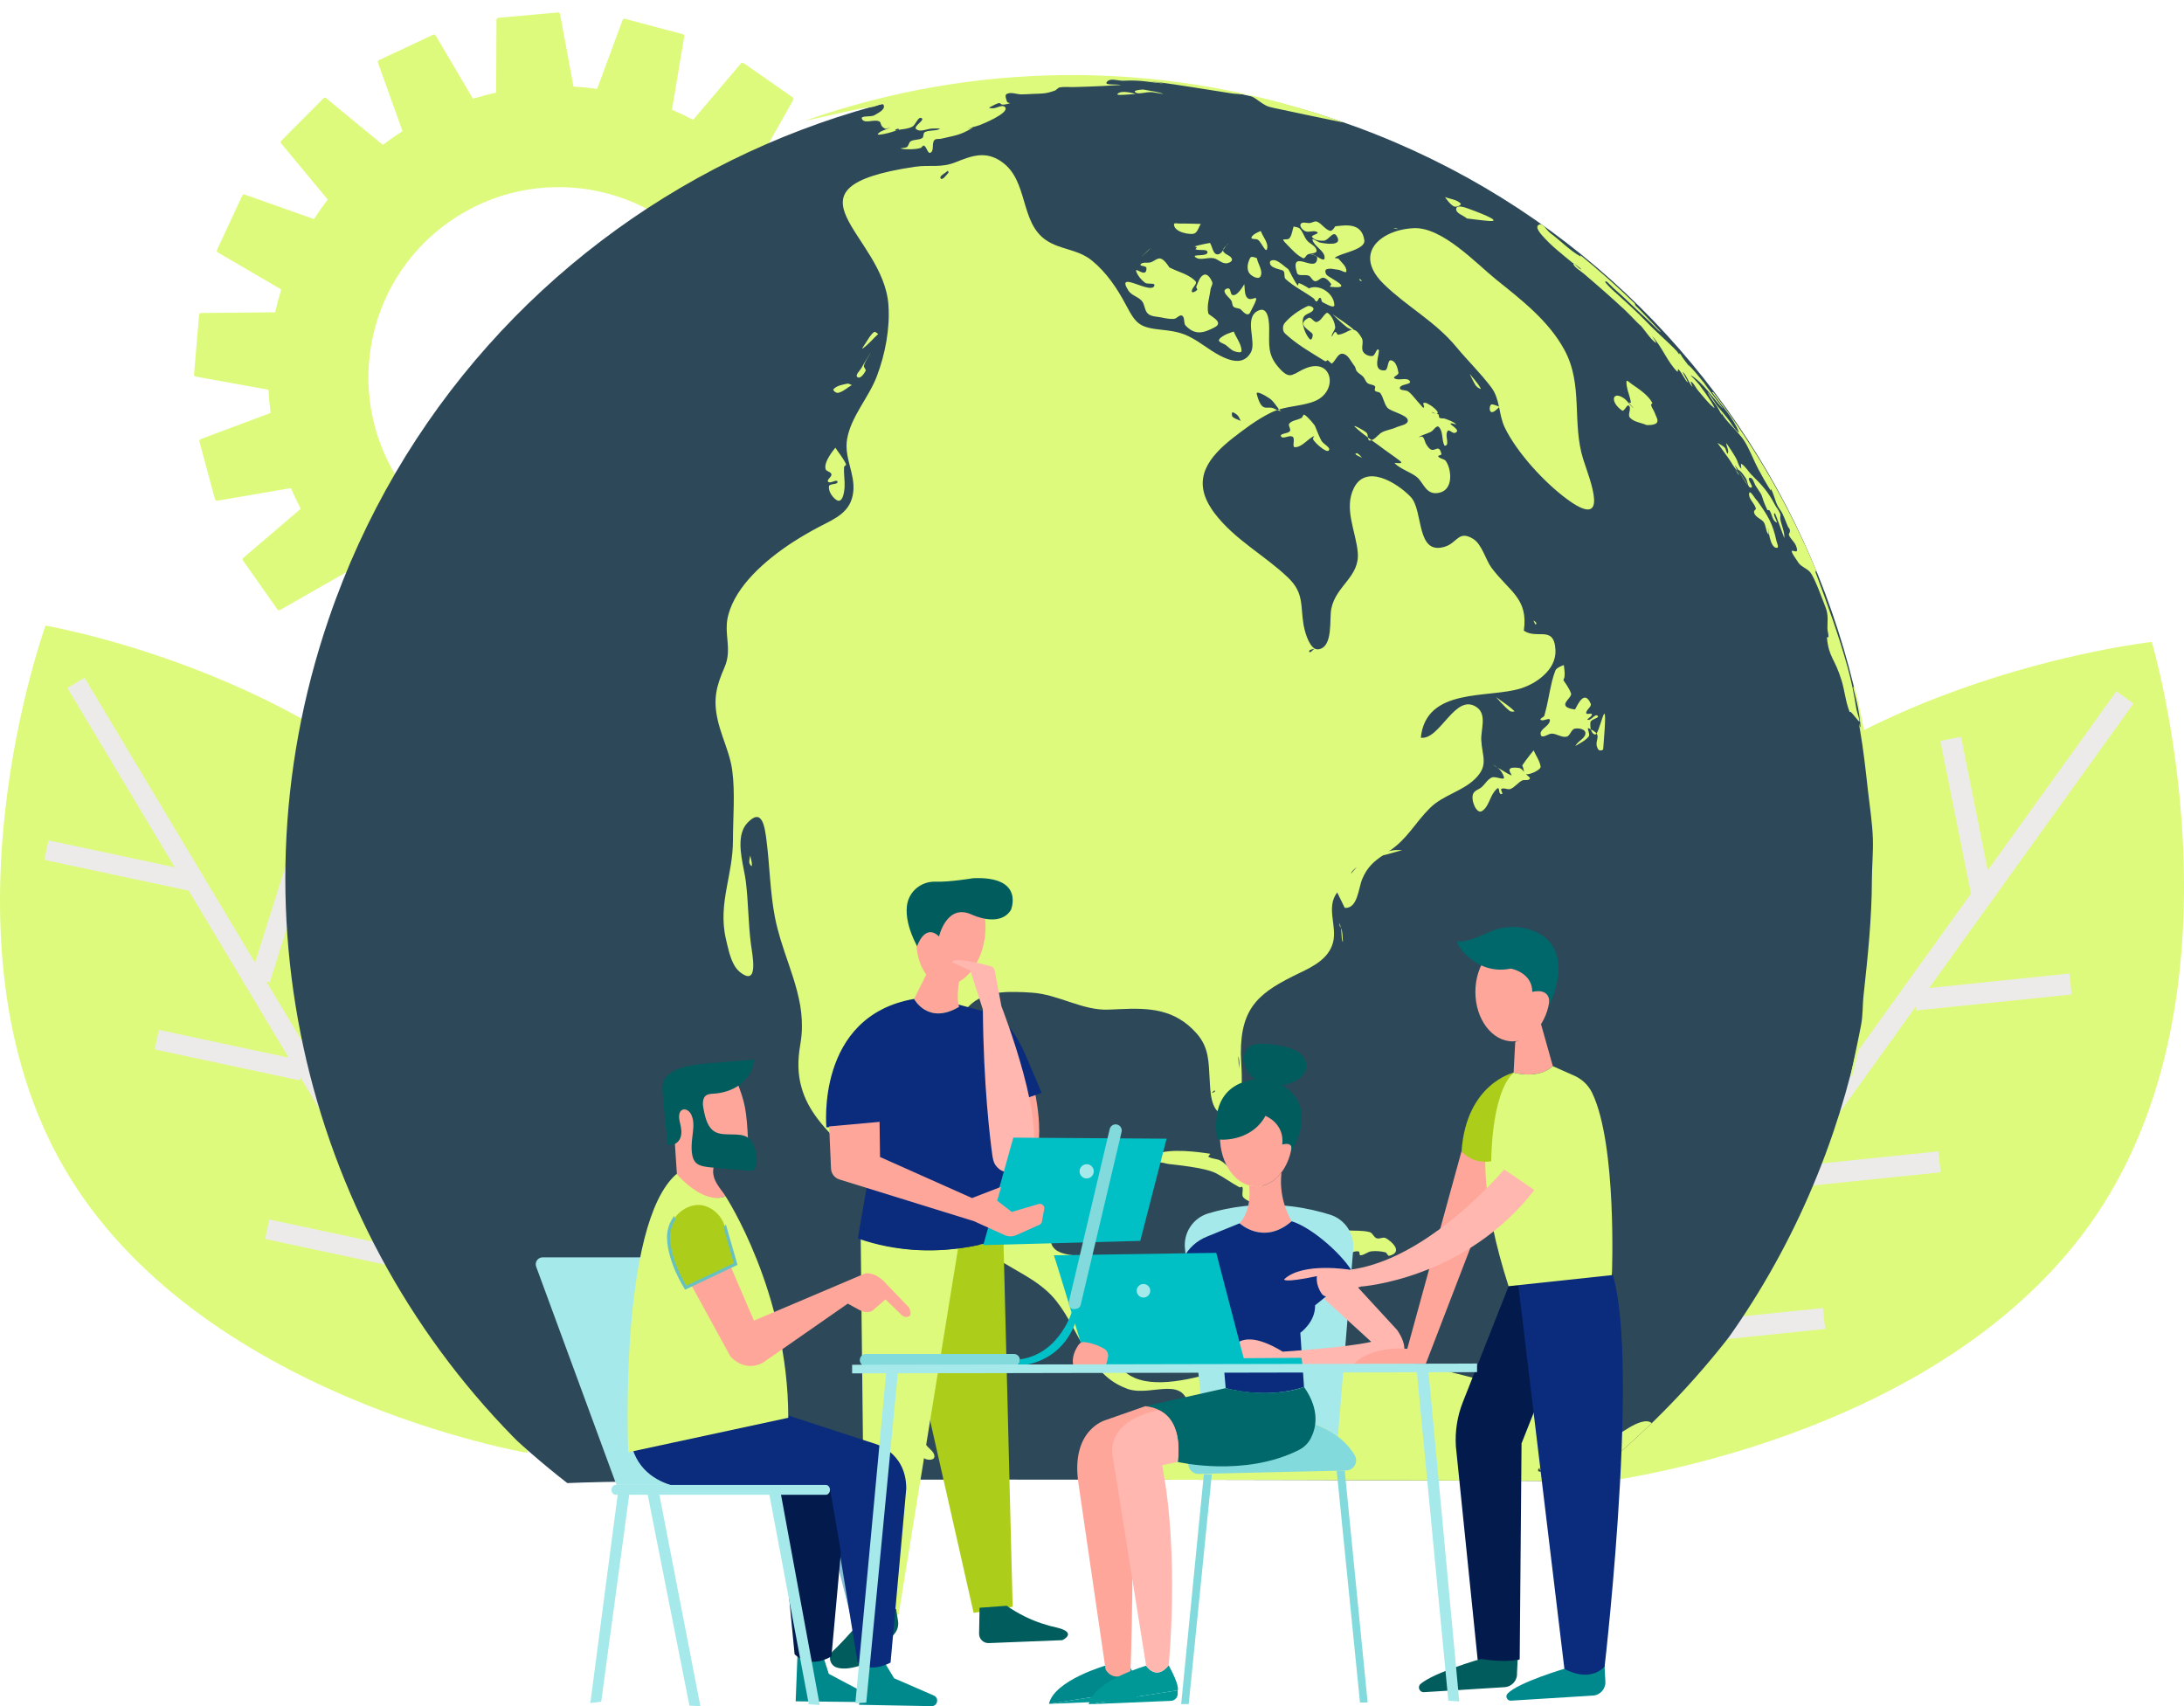 <?xml version="1.0" encoding="UTF-8"?>
<svg id="Layer_2" xmlns="http://www.w3.org/2000/svg" xmlns:xlink="http://www.w3.org/1999/xlink" viewBox="0 0 1661.16 1297.82">
  <defs>
    <style>
      .cls-1 {
        fill: none;
      }

      .cls-2 {
        fill: #a6e9eb;
      }

      .cls-3 {
        fill: #00c0c6;
      }

      .cls-4 {
        fill: #009797;
      }

      .cls-5 {
        fill: #defa7c;
      }

      .cls-6 {
        fill: #86bfd5;
      }

      .cls-7 {
        fill: #021b4c;
      }

      .cls-8 {
        fill: #005c5d;
      }

      .cls-9 {
        fill: #82dadd;
      }

      .cls-10 {
        fill: #00676a;
      }

      .cls-11 {
        fill: #ffb7af;
      }

      .cls-12 {
        fill: #acce1b;
      }

      .cls-13 {
        fill: #00c1c8;
      }

      .cls-14 {
        fill: #ffa69b;
      }

      .cls-15 {
        fill: #2d4959;
      }

      .cls-16 {
        fill: #ecebe9;
      }

      .cls-17 {
        fill: #00898d;
      }

      .cls-18 {
        fill: #67c1c1;
      }

      .cls-19 {
        fill: #0b2b7c;
      }

      .cls-20 {
        clip-path: url(#clippath);
      }
    </style>
    <clipPath id="clippath">
      <path class="cls-1" d="M431.51,1128.13c113.52-4.9,770.71-1.58,774.18-1.44,147.99-115.81,242.86-296.28,242.15-498.75C1446.62,279.92,1163.5-1.22,815.47,0,467.45,1.23,186.31,284.35,187.53,632.37c.71,201.71,96.12,380.94,243.97,495.76Z"/>
    </clipPath>
  </defs>
  <g id="_Ńëîé_1" data-name="Ńëîé_1">
    <g>
      <path class="cls-5" d="M245.98,74.86l-32.01,32.14c-.59.54-.65,1.48-.14,2.09l35.45,42.68c-3.7,4.84-7.2,9.79-10.46,14.88l-52.7-18.65c-.75-.27-1.61.12-1.91.86l-19.09,41.15c-.37.71-.11,1.61.58,2.02l48.21,28.16c-1.78,5.73-3.33,11.53-4.64,17.38l-56.31.5c-.8,0-1.47.66-1.51,1.46l-3.86,45.19c-.1.79.45,1.55,1.23,1.7l55.39,10.05c.29,5.89.81,11.78,1.58,17.66l-53.19,19.9c-.75.28-1.16,1.13-.91,1.89l11.82,43.79c.17.78.96,1.3,1.74,1.17l56.06-9.6c2.25,5.31,4.73,10.57,7.43,15.75l-43.65,37.29c-.61.52-.7,1.46-.21,2.09l26.09,37.11c.43.67,1.35.9,2.04.51l49.96-28.51c3.91,4.2,7.95,8.23,12.12,12.07-.02.02-.04.04-.06.07l-28.51,50.43c-.39.69-.16,1.61.51,2.03l37.21,25.94c.63.49,1.57.39,2.09-.22l37.46-44.19s.04-.09.07-.14c5.05,2.58,10.2,4.96,15.41,7.13-.13.17-.23.37-.27.59l-9.55,57.14c-.13.79.4,1.57,1.18,1.74l43.84,11.65c.76.24,1.61-.17,1.89-.92l20.09-54.33c.08-.22.09-.43.07-.64,5.67.72,11.37,1.2,17.09,1.48-.23.3-.34.68-.26,1.09l10.57,56.96c.14.79.91,1.34,1.7,1.23l45.18-4.04c.8-.03,1.45-.71,1.46-1.51l.29-57.93c0-.33-.13-.61-.31-.85,5.65-1.27,11.28-2.76,16.86-4.49-.24.41-.27.92,0,1.37l29.41,49.91c.41.69,1.31.94,2.02.57l41.07-19.25c.74-.3,1.12-1.17.85-1.92l-19.54-54.53c-.13-.37-.4-.64-.72-.79,2.72-1.73,5.42-3.52,8.09-5.39,2.16-1.51,4.27-3.07,6.36-4.65-.15.51,0,1.07.44,1.44l44.71,36.84c.62.51,1.56.44,2.09-.15l32.01-32.14c.59-.54.65-1.48.14-2.09l-37.01-44.56c-.2-.24-.47-.38-.75-.44,3.55-4.59,6.88-9.31,10.03-14.13.12.4.41.75.84.9l54.61,19.32c.75.27,1.61-.12,1.91-.86l19.09-41.15c.37-.71.11-1.62-.58-2.02l-50.02-29.22c-.19-.11-.39-.16-.59-.18,1.73-5.42,3.25-10.91,4.56-16.44.24.19.53.32.86.31l57.93-.52c.8,0,1.47-.66,1.51-1.46l3.86-45.19c.1-.79-.45-1.55-1.23-1.7l-57-10.34s-.09,0-.13,0c-.21-5.64-.62-11.29-1.26-16.92.12-.01.24-.01.35-.06l54.26-20.3c.75-.28,1.16-1.13.91-1.89l-11.82-43.79c-.17-.78-.96-1.31-1.74-1.17l-56.62,9.69c-2.14-5.28-4.52-10.49-7.1-15.65l43.88-37.49c.61-.52.7-1.46.21-2.09l-26.09-37.11c-.43-.67-1.34-.9-2.04-.51l-49.38,28.18c-3.93-4.37-8-8.56-12.21-12.55l28.09-49.67c.39-.69.16-1.61-.51-2.03l-37.21-25.94c-.63-.49-1.57-.39-2.09.22l-36.36,42.9c-5.27-2.79-10.63-5.34-16.08-7.68l9.32-55.75c.13-.79-.4-1.57-1.18-1.74l-43.84-11.65c-.76-.24-1.61.17-1.88.92l-19.36,52.36c-5.96-.83-11.95-1.42-17.96-1.76l-10.23-55.14c-.15-.78-.91-1.34-1.7-1.23l-45.18,4.04c-.8.03-1.45.71-1.46,1.51l-.28,55.44c-5.92,1.28-11.8,2.83-17.64,4.61l-28.32-48.06c-.4-.69-1.31-.94-2.02-.57l-41.07,19.25c-.74.3-1.12,1.17-.85,1.92l18.69,52.15c-2.81,1.79-5.6,3.64-8.36,5.57-2.25,1.57-4.45,3.2-6.62,4.84l-43.06-35.48c-.61-.51-1.56-.44-2.09.15ZM543.43,204.02c45.85,65.45,29.97,155.68-35.48,201.53-65.45,45.85-155.68,29.97-201.53-35.48-45.85-65.45-29.97-155.68,35.48-201.53,65.45-45.85,155.68-29.97,201.53,35.48Z"/>
      <g>
        <g>
          <path class="cls-5" d="M49.03,888.79c101.17,173.76,351.98,216.35,351.98,216.35,0,0,86.76-239.14-14.41-412.9-101.18-173.76-351.98-216.35-351.98-216.35,0,0-86.76,239.14,14.41,412.9Z"/>
          <polygon class="cls-16" points="227.95 821.82 117.68 798.26 120.86 783.42 219.57 804.52 143.57 677.53 33.72 654.06 36.89 639.22 132.92 659.74 51.28 523.34 64.3 515.55 194 732.26 224.63 635.23 239.09 639.79 205.16 747.32 202.52 746.49 274.92 867.46 304.77 772.88 319.24 777.44 285.34 884.87 346.21 986.57 375.38 894.14 389.85 898.7 356.62 1003.97 387.63 1055.77 374.61 1063.56 313.05 960.71 311.91 966.03 201.65 942.46 204.82 927.63 306.22 949.3 228.47 819.39 227.95 821.82"/>
        </g>
        <g>
          <path class="cls-5" d="M1252.53,694.28c-117.34,176.71-40.82,433.94-40.82,433.94,0,0,266.77-29.27,384.12-205.98,117.34-176.71,40.83-433.94,40.83-433.94,0,0-266.77,29.27-384.12,205.98Z"/>
          <polygon class="cls-16" points="1394.8 821.93 1371.42 705.3 1387.11 702.15 1408.04 806.57 1499.15 679.77 1475.85 563.58 1491.54 560.44 1511.91 662.01 1609.76 525.82 1622.76 535.16 1467.29 751.54 1574.06 740.53 1575.71 756.45 1457.38 768.65 1457.08 765.74 1370.29 886.53 1474.37 875.8 1476.02 891.72 1357.81 903.91 1284.84 1005.45 1386.55 994.97 1388.2 1010.89 1272.36 1022.83 1235.2 1074.55 1222.2 1065.21 1295.99 962.51 1290.36 963.64 1266.98 847.01 1282.67 843.87 1304.18 951.12 1397.38 821.41 1394.8 821.93"/>
        </g>
        <g class="cls-20">
          <path class="cls-15" d="M1394.26,861.69c-29.72,87.16-77.23,163.2-137.06,225.41v.02c-6.12,6.35-12.33,12.56-18.68,18.58-12.1,11.56-24.62,22.55-37.56,33.02-1.39,1.1-2.78,2.22-4.17,3.32-29.76,23.6-61.57,44.29-95.03,61.9-.12.05-.23.09-.32.16-32.29,16.95-66.08,31-100.93,41.92-2.23.05-4.47.09-6.72.14-34.54.77-69.86,1.36-105.82,1.77-23.79.25-47.89.42-72.19.51-58.28.2-115.22-.11-170.23-.91-6.52-1.95-13.04-4.07-19.54-6.28-85.02-29.01-159.33-75.15-220.47-133.29-166.15-157.99-234.84-404.61-155.7-636.66C358.13,153.89,702.08-16.04,1018.12,91.77c316.02,107.81,484.41,452.51,376.14,769.92Z"/>
          <g>
            <path class="cls-5" d="M1106.06,157.09c1.66.67,6.05-1.09,4.81-2.38-2.98-3.04-7.9-3.23-11.83-4.84,0,0,3.91,5.95,7.02,7.22Z"/>
            <path class="cls-5" d="M1107.6,158.69c-.54,3.62,5.4,4.98,8.11,7.48,5.43.62,10.84,1.44,16.29,1.87,10.1.83-.27-3.92-15.19-9.35-2.88-1.05-8.76-3.03-9.21,0Z"/>
            <path class="cls-5" d="M1034.55,212.35s-.92.05-.76.25c.44.58,1.16,1.38,1.84,1.13.55-.18-.74-.91-1.09-1.38Z"/>
            <path class="cls-5" d="M932.72,186.73c.97-.92,1.83-1.59,1.79-1.6,0-.01-.09.04-.33.21-.53.35-.99.83-1.43,1.35-.02.02-.03.03-.05.05.02-.02.03-.03.05-.04,0,0-.02.02-.03.03Z"/>
            <path class="cls-5" d="M863.23,69.27c-.75.46,1.12,1.65,2,1.7,3.33.23,6.62-.93,9.95-.9,2.99.03,11.72,2.1,8.9,1.09-4.59-1.63-9.54-2.01-14.3-3.02,0,0-4.67-.05-6.55,1.13Z"/>
            <path class="cls-5" d="M849.9,71.56c-.43.52,1.18.64,1.83.64,4.04-.03,8.06-.49,12.1-.73,0,0-11.08-3.54-13.94.09Z"/>
            <path class="cls-5" d="M882.57,64.24c1-.23,2-.46,2.99-.68-1,.18-3.98.9-2.99.68Z"/>
            <path class="cls-5" d="M1142.74,310.06c.16-.33.23-.63.15-.89-.11-.35-.27-.51-.46-.6-.05-.03-.12-.02-.18-.03-.15-.02-.33,0-.52.09-.08.03-.15.06-.23.11-.26.15-.53.34-.83.59,0,0-.01,0-.02.02-.04.03-.07.05-.1.08h.01s0,0,0,0c.77.28,1.49.49,2.16.62h.01s0,0,0,0c0,0,0,0,.01,0Z"/>
            <path class="cls-5" d="M1040.48,332.85c-.16-1.34-.24-2.9-1.06-3.65-2.44-2.26-11.31-6.77-8.88-4.51,3.11,2.93,6.47,5.58,9.9,8.13,0,0,.02.01.02.02h0s0,0,.01,0Z"/>
            <path class="cls-5" d="M1030.98,345.5c1.39,1.29,3.33,1.79,4.99,2.69,0,0-2.14-2.57-3.57-3.35-.46-.25-1.8.31-1.42.66Z"/>
            <path class="cls-5" d="M1320.79,358.62c.55.93,1.09,1.86,1.83,2.65.64.69-.75-1.76-1.32-2.51-.11-.14-.31-.13-.51-.14Z"/>
            <path class="cls-5" d="M1320.47,358.54c.07.08.2.08.32.08-.24-.41-.48-.83-.74-1.23.14.38.15.84.43,1.15Z"/>
            <path class="cls-5" d="M1353.99,390.7c-.93-2.47-2.81-4.47-4.02-6.8-5.21-9.99-9.95-15.1-17.54-22.53-2.76-2.7-4.6-6.47-7.89-8.5-.98-.61.42,4.25-.37,3.4-2.02-2.21-2.43-5.48-3.91-8.07-1.94-3.39-4.16-6.65-6.33-9.92-.25-.37-.92-1.39-.89-.95.1,2.52,2.15,5.11,1.19,7.46-.63,1.55-1.28-3.17-2.47-4.35-1.54-1.53-3.65-2.39-5.47-3.59,0,0,5.65,7.97,8.54,11.91,2.17,2.96,3.68,6.49,6.36,9.02.96.9-2.3-4.69-1.44-3.7,1.02,1.22,1.89,2.55,2.74,3.89-.16-.39-.2-.63.16-.38,2.2,1.51,3.63,3.91,5.15,6.1,1.58,2.27,1.34,7.39,4.11,7.2,2.5-.18-3.58-6.71-1.18-7.39,2.56-.73,3.35,4.15,4.85,6.34,7.29,10.64,2.36,4.41,8.62,17.99.24.51,1.32-.11,1.64.34,2.04,2.86,2.07,7.5,5.19,9.18,2.06,1.12-3.44-6.83-1.08-6.97.43-.03,7.21,19.2,7.23,18.98.29-4.95-2.22-9.65-3.06-14.54-.23-1.35.36-2.81-.12-4.1Z"/>
            <path class="cls-5" d="M1329.01,368.76c1.34,1.84-2.26-3.92-3.48-5.86-1.03-1.63-2.01-3.31-3.04-4.95.33.81,1.38,2.51,1.83,3.3,1.46,2.57,2.94,5.14,4.69,7.51Z"/>
            <path class="cls-5" d="M1336.72,381.16c-2.1-2.01-5.68-8.83-6.27-6.02-.89,4.09,3.98,7.5,5.06,11.56.26.89-1.35,1.49-1.37,2.4-.05,4.06,5.79,5.71,7.33,8.02,1.85,2.74,1.53,6.59,3.47,9.31.87,1.24-.62-6.01-.09-4.58.14.36,1.39,15.27,6.7,14.86,1.77-.14,0-3.56-.38-5.29-2.81-13.14-6.41-19.05-14.43-30.25Z"/>
            <path class="cls-5" d="M1215.74,570.19c.69,1.04,3.57.79,3.66-.44,4.02-48.73-1.29-17.26-5.07-11.82,2.6,3.58-2.22,6.82,1.41,12.26Z"/>
            <path class="cls-5" d="M1209.7,549.38c.31-2.42,7.27-3.23,5.47-4.9-1.96-1.84-4.82,3.71-7.44,3.09-1.66-.41,3.47-2.49,3.05-4.16-.34-1.4-4.09.53-4.26-.92-.3-2.65,4.4-4.82,3.33-7.29-.6-1.4-1.2-2.38-1.8-3.1h0s0,0,0,0c-4.82-5.8-9.56,7.68-10.2,7.58-2.67-.37-4.41-.89-5.56-1.49-.66-.34-1.1-.72-1.38-1.11-.02-.02-.03-.04-.04-.07-1.17-1.79.95-4.03,2.58-6.06.15-.19.29-.37.43-.56.12-.16.24-.32.34-.47.26-.38.46-.74.6-1.09.03-.07.05-.14.07-.22.12-.37.17-.73.06-1.05-.35-1.05-.81-2.05-1.32-3.04-.11-.22-.24-.43-.36-.65-.45-.81-.92-1.62-1.42-2.4-.06-.1-.12-.19-.19-.29-.7-1.08-1.42-2.15-2.15-3.22-.13-.2-.26-.4-.39-.6.13-.21.15-.52.25-.76.26-.59.52-1.16.62-1.89,0-.04,0-.09,0-.14.37-3.03-.35-6.78-.55-8.66,0,0-5.52,1.76-6.42,4.13-1.05,2.73-1.88,5.54-2.6,8.37-.14.56-.24,1.13-.37,1.68-1.83,7.72-2.96,15.66-5.13,23.27-.09.31-.14.64-.23.95-.43,1.38-3.94,2.31-2.82,3.24,1.78,1.48,6.92-2.11,6.97.22.05,3.76-5.21,5.63-6.83,9.01-.5,1.06-.22,3.19.92,3.37,2.54.39,4.84-2.11,7.4-2.09,3.8.05,7.46,3.12,11.18,2.31,2.86-.61,3.42-5.5,6.29-6.09,2.84-.59,7.77.27,8.07,3.13.37,3.68-4.63,5.78-6.82,8.76-.27.33-.9,1.4-.55,1.17,3.46-2.22,7.52-3.98,9.96-7.24,1.21-1.63-1.95-6.91-.06-6.1.61.26,1.12.51,1.62.77-.46-1.8-.53-3.86-.32-5.42Z"/>
            <path class="cls-5" d="M1210.03,554.8c.52,2.02,1.53,3.7,3.28,3.91.32.04.66-.26,1.02-.77-.73-1-2.07-2.03-4.3-3.13Z"/>
            <path class="cls-5" d="M1059.25,646.83c-4.71.95-9.46,2.08-13.84,4.04-1.27.56,2.8.55,4.16.29,5.73-1.15,11.28-2.99,16.93-4.49,0,0-4.89-.29-7.24.17Z"/>
            <path class="cls-5" d="M569.97,656.33c.14.96,1.75,3.19,1.88,2.22.33-2.58-.8-5.16-1.19-7.75,0,0-.98,3.69-.69,5.53Z"/>
            <path class="cls-5" d="M975.09,847.97c-.26.92,1.36,2.81,2.02,2.11,5.21-5.64,4.72-7.96,1.88-10.07.31.4.54.81.67,1.23.82,2.59-3.81,4.12-4.57,6.73Z"/>
            <path class="cls-5" d="M971.11,835.18c3.06,2.11,5.97,3.42,7.87,4.83-2.14-2.75-7.87-4.83-7.87-4.83Z"/>
            <path class="cls-5" d="M952.06,927.77c6.41,1.64,13.25-.31,19.84.25.55.05,15.01,5.29,17.07.89,5.74-12.41-4.78-6.57-9.86-9.35-3.46-1.89-5.04-6.16-8.21-8.5-1.16-.87-3.15.16-4.27-.75-2.86-2.37-4.41-5.95-7-8.57-3.4-3.44-7.41-6.42-11.81-8.32-2.45-1.06-5.51-.17-7.84-1.42-4.29-2.34-7.29-6.62-11.51-9.08-2.8-1.63-6.51-1.23-9.24-2.97-.7-.45,1.87-2.18,1.06-2.32-7.21-1.2-31.19-4.54-41.01.51-3.91,2.01-7.57,4.42-11.34,6.62,0,0,3.27,3.33,5.37,3.26,3-.09,5.26-3.16,8.22-3.67,2.35-.41,4.73.68,7.09,1.03,3.66.54,27.5,2.55,36.27,7.05,6.17,3.18,11.71,7.43,17.86,10.67.64.35,1.92-.79,2.18-.13,1.01,2.52-1.01,6.19.93,8.07,3.97,3.84,10.41,4.05,14.89,7.25,5.59,3.99-13.33,8.29-8.7,9.47Z"/>
            <path class="cls-5" d="M1278.06,268.74l-1.44-1.7c-.29-.33-1.21-1.39-.92-1.04.79.92,1.58,1.83,2.37,2.74Z"/>
            <path class="cls-5" d="M1278.95,269.76c-.29-.34-.59-.68-.89-1.03l10.3,12.16c-3.15-3.72-6.26-7.42-9.42-11.13Z"/>
            <path class="cls-5" d="M1255.23,243.77c3.52,3.69,7.86,8.51,12.11,12.88l-12.11-12.88Z"/>
            <path class="cls-5" d="M1197,190.93l-5.54-4.37c.08.08.17.15.27.22,1.75,1.38,3.51,2.77,5.27,4.15Z"/>
            <path class="cls-5" d="M993.42,954.67c2.37.56,4.45-2.33,6.88-2.39,2.28-.05,4.23,1.88,6.49,2.08,3.14.27,6.31-1.16,9.41-.69,1.31.22,1.69,2.63,3.01,2.62,4.96-.1,9.38-5.4,14.23-4.32,1.04.22.22,2.89,1.28,2.89,2.95-.07,5.39-2.67,8.33-3.03,3.53-.41,7.19-.08,10.65.77,1.3.34,1.78,2.99,3.07,2.63,10.59-2.84,2.08-10.68-2.64-13.39-2.06-1.18-4.88.89-7.09.06-2.2-.8-2.98-4.05-5.25-4.67-5.59-1.47-11.53-.89-17.3-1.32-2.26-.19-4.62.12-6.75-.59-1.86-.59-11.38-9.76-13.62-1.32-.82,3.04,12.51,12.1,2.81,16.67-2.54,1.19-5.35-1.75-8.08-2.41-2.69-.68-5.36-1.93-8.11-1.69-1.44.12-3.87,1.26-3.41,2.61.86,2.59,3.44,4.84,6.09,5.49Z"/>
            <path class="cls-5" d="M1073.36,952.95s-1.95,4.57-.33,5.36c4.38,2.13,18.06.86,13.1-6.48-1.22-1.81-11.8.92-12.76,1.12Z"/>
            <path class="cls-5" d="M704.03,1098.6s-3.76,7.08-1.88,9.9c1.56,2.35,7.96,2.71,8.5-.05.74-3.89-4.42-6.57-6.62-9.85Z"/>
            <path class="cls-5" d="M972.9,311.42h-.06c-.44.17-.87.28-1.31.44.38.16.77.27,1.15.43.66.22,1.26.43,1.86.65.11.05.16.05.27.11-.66-.27-1.26-.87-1.92-1.63ZM1027.66,664.44c.65-2.08,2.5-3.45,4.35-4.82-1.36,1.32-3.05,3.18-4.41,5.04.05-.05.05-.16.05-.22ZM995.88,494.93c.05-.05.05-.11.16-.16.16-.22.44-.33.82-.49.82-.33,2.02-.55,3-.88-.38.27-.76.6-1.2.99-.22.22-.49.44-.71.66-.16.16-.33.33-.49.49-.33.27-.6.44-.87.49-.05.06-.11.06-.16.06-.27.06-.49-.05-.66-.38-.11-.33-.06-.55.11-.77ZM942.09,803.94c.72,2.95.4,6.17.74,9.17-.22-1.31-.5-2.62-.67-3.98-.22-1.75-.41-6.88-.07-5.19ZM940.22,318.69c-.98-.43-1.97-.92-2.74-1.68-.77-.82-.72-3.82.32-3.39,1.04.43,1.86.92,2.52,1.47q.05,0,.11.05c.6.49,1.1.98,1.48,1.52,0,.05.06.11.06.16.33.49.66,1.04.88,1.58.28.55.5,1.09.77,1.64,0,.05.05.11.05.11-1.09-.54-2.3-.97-3.45-1.46ZM643.48,150.22c.33-.06.6,0,.87.05.11.05.22.05.27.11-.05,0-.55-.05-1.15-.16ZM924.1,829.78c.17,1.04-1.47,1.21-2.62,1.65,1.2-.88,2.39-2.68,2.62-1.65ZM715.46,134.35c.11-.16.22-.38.38-.6.16-.11.27-.22.44-.33.16-.22.38-.38.6-.55.16-.11.33-.27.54-.38.22-.16.49-.38.76-.55.27-.16.54-.38.82-.55.22-.16.44-.33.65-.49.16-.11.33-.22.44-.33.16-.11.33-.22.44-.33.16-.22.33-.38.33-.55l.66,1.53c-1.63,1.86-4.95,6.52-6.16,4.34-.16-.27-.17-.6-.06-.87,0-.11.11-.22.16-.33ZM1174.24,1118.32c-1.69,1.04-3.27,1.6-4.15.67-.66-.65.05-1.69.97-2.73-.05.11-.11.27-.11.44.12,1.97,1.37,2.29,3.28,1.63ZM1252.74,1081.12c-3.05-.15-7.62,1.24-13.61,4.82-10.58,6.32-15.1,10.47-27.16,13.79-4.88,1.32-8.62,2.68-12.15,4.28-4.46,1.99-8.57,4.33-14.18,7.45,1.41-3.05.63-5.35-2.42-6.81-.72.17-1.42.33-2.14.61.58-.63,1.11-1.28,1.64-1.94,8.38-10.5,10.04-23.18-4.44-33.01-18.93-12.82-44.19-18.75-65.93-24.35-24.21-6.19-49.02-11.39-73.94-13.93-7-.74-16.62-2.73-23.54-.57-13.03,4.02-12,18.88-23.08,24.04-9.63-5.57,4.21-19.99,4.23-27.86-17.45-9.33-56.1,12.27-73.39,16.79-18.01,4.76-50.42,13.41-66.85-.79-2.68-2.29-4.93-5.17-6.64-8.77-6.7-14.35,1.96-31.73,5.84-46.65,1.88-7.45,2.62-14.22-.35-19.77-2.69-5.25-8.55-9.32-19.62-11.79-8.59-1.88-27.91-.02-33.77-7.7-9.07-11.97,14.74-28.82,22.09-35.73,11.27-10.58,24.96-31.49.44-34.89-16.17-2.25-34.05,5.84-49.11,10.34-.4.09-.84.21-1.21.38-3.72,1.06-7.57,2.21-11.62,3.27-11.73,3.04-24.33,4.99-35.23.61-22.41-9.11-21.9-38-17.07-57.71,2-7.89,4.2-16.74,6.84-25.7,3.84-12.95,8.58-26.03,14.57-36.31,9.48-16.36,25.15-19.04,42.03-18.66,3.88.03,7.82.25,11.75.52,20.43,1.28,38.7,13.89,58.84,12.89,2.74-.13,5.42-.3,8.09-.35,21.84-1.01,41.93-.43,58.61,18.59,9.53,10.94,8.98,21.9,9.85,35.55.47,7.77.62,24.47,10.91,26.01,18.03,2.73,12.81-36.03,12.77-46.35-.13-36.03,14.63-46.85,44.67-61.3,10.52-5.06,22.2-10.96,25.43-23.19,3.33-12.48-5.56-26.63,3.19-38.09,1.87,3.92,3.8,7.85,5.76,11.77,9.84.73,10.44-15.27,13.25-21.89,3.85-9.18,8.86-13.4,15.78-18.13,1.42-.98,2.99-2.03,4.64-3.13.09-.05.21-.16.32-.21,13.74-9.24,19.37-21.26,30.73-32.55,10.08-10.04,24.91-12.69,34.76-22.61,9.97-10.08,5.04-16.51,4.34-29.02-.42-7.86,4.35-19.3-3.11-24.83-16.53-12.25-28.08,24.94-42.88,22.92,4-38.74,51.55-29.67,76.25-37.57,5.85-1.88,12.17-5.18,17.06-9.74,5.56-4.97,9.4-11.5,9.12-19.13-.43-10.21-4.25-11.96-9.23-12.27-4.54-.24-10.05.59-14.85-2.72,3.61-24.64-11.2-29.85-24.59-47.87-4.44-5.99-7.27-17.84-13.89-21.91-11.16-6.89-11.99,2.88-21.45,5.87-22.42,7.08-16.15-27.53-26.18-37.91-10.57-10.89-33.84-25.12-43.1-6.78-7.92,15.7,1.54,33.25,2.89,48.97,1.72,18.83-16.68,25.22-20.15,43.15-1.51,7.94,1.52,28.72-9.5,30.62-1.09.17-2.14-.04-3.07-.52-5.2-2.89-7.91-14.79-8.46-17.83-2.57-15.34.45-24.42-11.94-36.26-17.81-17.03-40.34-28.58-55.64-48.69-1.14-1.46-2.15-2.95-3.02-4.36-14.01-21.95-2.27-38.28,17.72-53.74,4.04-3.13,8.21-6.31,12.53-9.32,5.01-3.46,10.19-6.64,15.53-9.29,1.63-.75,3.23-1.43,4.85-1.97-.65-.23-1.3-.48-1.86-.81-5.85-3.42-9.64,4.29-13.79-11.26-.9-3.28,6.87,1.28,9.71,3.25.68.42,1.26.97,1.82,1.51.12.07.21.16.28.28,2.12,2.23,3.72,4.89,5.14,6.59h.07c8.94-2.75,18.06-2.78,26.84-6.21,18.37-7.27,14.07-33.19-6.25-25.26-4.09,1.6-6.78,3.51-9.12,4.61-.09,0-.26.07-.37.12l-.05.05c-3.39,1.5-6.18.91-11.81-5.68-8.17-9.53-6.78-17.19-6.82-28.54.03-4.65-.3-18.75-8.91-13.95-10.4,5.76-.45,23.54-5.08,31.58-4,6.99-10.35,7.41-17.01,5.13-8.52-2.81-17.69-10.03-23.31-13.57-10.02-6.29-15.45-7.57-27.45-8.86-7.98-.83-12.73-1.86-16.3-4.15-4.22-2.66-6.79-7.07-10.96-14.92-6.72-12.58-14.58-24.37-25.68-33.49-10.96-8.96-23.84-8.1-34.9-15.55-20.21-13.58-13.28-45.17-33.75-59.61-12.19-8.66-22.79-4.69-35.05.22-11.45,4.62-19.44,1.77-31.18,3.51-107.84,16.1-23.64,51.14-20,105.2,1.23,18-2.47,37.29-8.81,54.08-6.06,16.14-19.78,30.77-22.65,47.92-2.37,13.99,6.14,26.12,4.72,39.78-1.6,15.8-13.65,20.49-25.91,26.86-6.38,3.35-13.46,7.42-20.66,12.07-20.98,13.8-42.47,32.87-48.39,54.62-2.99,10.66.07,19.44-.41,28.89-.15,3.61-.83,7.33-2.57,11.31-6.18,14.23-8.82,23.92-5.21,40,.99,4.32,2.31,8.5,3.74,12.71,2.87,8.34,6.08,16.59,7.3,25.42,0,.23.07.4.07.6,2.25,16.97.5,35.77.51,52.98-.03,12.72-2.59,24.13-4.69,35.56-2.3,12.68-3.96,25.3-.63,39.54,1.39,5.9,3,14.29,6.58,20.24,1.1,1.81,2.36,3.32,3.83,4.57.12.12.21.16.33.28,14.67,11.53,9.23-13.57,8.18-21.87-1.99-15.83-1.88-31.67-3.84-47.43-.33-2.58-.88-5.42-1.5-8.53-2.34-11.99-5.28-27.01,2.55-35.55,11.42-12.39,13.38,2.63,14.75,13.53,2.46,19.39,2.65,39.04,6.41,58.31,1.07,5.42,2.46,10.69,3.99,15.82v.05c4.1,13.64,9.33,26.62,12.77,39.89.94,3.6,1.7,7.13,2.39,10.81,1.21,7.3,1.73,14.83,1.06,22.65-.22,2.4-.54,4.82-.95,7.26-2.21,12.47-1.85,22.89.76,32.16,4.81,18.17,17.58,31.94,34.41,48.26,15.89,15.41,34.16,24.74,52.22,35.1.37.23.77.44,1.14.65,8.27,4.74,16.48,9.73,24.31,15.66,11.05,8.31,20.09,18.93,31.17,27.24,6.55,4.95,13.78,8.95,20.96,13.14,1.7.92,3.33,1.9,4.99,2.89,7.64,4.55,15.03,9.48,21.24,16.02,20.26,21.56,25.74,58.57,56.04,70.25.56.28,1.14.48,1.75.71,19.14,6.58,46.1-13.44,47.14,19.86.26,8.65-1.18,15.47-3.95,20.99-7.76,15.66-25.79,21.16-43.88,29.69-.93.38-1.9.89-2.83,1.31-3.85,1.87-11.82,5.51-14.71,9.61-4.72,6.85.04,12.47-2.18,16.29-6.57,11.21-20.22,9.91-16.24,25.94,1.6,6.48,7.25,10.79,11.31,15.64,6.68,7.95,8.68,15.53,13.41,24.47,3.84,7.31,8.06,10.95,12.82,13.4,6.08,3.07,13.18,4.21,21.71,8.55,3.61,1.82,6.11,3.75,7.63,5.69,35.96-.41,71.28-.99,105.82-1.77,36.99-11.29,73.01-24.7,107.65-42.06.09-.07.21-.12.32-.16,7.62-3.79,15.21-7.87,22.73-12.1,22.17-12.52,43.09-27.25,63.41-42.81,2.97-2.29,5.96-4.58,8.88-6.99.44-.35.9-.72,1.35-1.1.95-.75,1.88-1.47,2.83-2.22,13.61-10.75,26.93-21.86,40.19-32.89,2.09-1.71,4.15-3.43,6.22-5.14,5.94-4.88,9.13-9.87,9.84-13.57v-.02c.69-3.38-.86-5.77-4.46-5.99Z"/>
            <path class="cls-5" d="M1084.06,1038.35c.21,0,.41-.06.62-.11-.55-.03-1.06-.07-1.43-.15-.3-.07.53.27.81.26Z"/>
            <path class="cls-5" d="M1021.43,716.39c-.42-3.49.05-7.4-1.53-10.5.59,3.07.36,6.39.95,9.48.07.39.62,1.42.58,1.02Z"/>
            <path class="cls-5" d="M1019.9,705.88c-.22-1.12-.53-2.21-1.05-3.23-.61-1.2-.22.01.24,1.9.16.21.36.38.5.6.15.23.19.49.31.73Z"/>
            <path class="cls-5" d="M1135.54,581.73c.95.6,2.16,1.35,3.6,2.22-1.11-.94-2.32-1.71-3.6-2.22Z"/>
            <path class="cls-5" d="M1143.9,591.16c.77,2.98-6.43-.99-9.25.26-3.26,1.46-5.05,5.02-7.74,7.35-2.01,1.73-5.19,2.43-6.32,4.81-2.26,4.72,2.42,15.87,6.49,13.43,5.1-3.02,5.91-10.29,9.58-14.95,5.52-7.02,1.84,2.79,5.7,1.95,1.28-.29-1.46-3.26-.33-3.93,1.95-1.15,4.71.92,6.8.08,3.39-1.37,5.62-4.75,8.85-6.43,1.75-.93,4.58.34,5.79-1.23.82-1.04-1.46-2.22-2.39-3.17-.13-.13-.25-.3-.38-.45,2.78.74,11.45-3.4,11.1-5.72-.64-4.43-3.55-8.27-5.31-12.38,0,0-5.98,7.31-8.54,11.27-.27.4.19.93.37,1.38.43,1.08.54,2.55.92,3.72-1.15-1.44-2.35-2.82-4.05-3.03-17.85-2.26,6.47,13.33-14.81.56-.46-.28-.81-.49-1.22-.74,2.28,1.95,4.07,4.61,4.75,7.21Z"/>
            <path class="cls-5" d="M852.25,999.72c-.29,1.2-.61,2.45-.98,3.78-.33,1.23,1.13-2.07.98-3.78Z"/>
            <path class="cls-5" d="M781.15,749.86c-1.41.53-2.82,1.04-4.25,1.42-1.43.4,3.76,0,4.25-1.42Z"/>
            <path class="cls-5" d="M1167.87,475.16c.22-.23.48-.42.67-.68.56-.81-2.54-2.98-2.07-2.13.5.9.94,1.85,1.4,2.81h0Z"/>
            <path class="cls-5" d="M672.25,80.3c.84,3.28-4.17,5.52-7.05,7.28-2.84,1.76-11.05-.03-9.58,2.96,1.72,3.51,7.81.72,11.69,1.35,4.32.72.69,3.23,5.87,5.98,1.15.62,4.83-1.8,3.78-1.04-2.82,2.04-6.93,2.36-9.22,4.97-1.05,1.21,3.25.36,4.85.06,3.58-.69,7.06-1.83,10.51-3.01.7-.24-2.49.83-2.21.15.36-.86,1.65-.97,2.58-1.05.27-.04-.04.81.22.78,3.42-.52,7.03-.75,10.09-2.31,2.91-1.48,4.4-8.14,7.23-6.52,2.68,1.54-6.52,6.12-4.24,8.22,3.12,2.89,8.49-.39,12.74-.36,1.69,0,6.6-.24,5.06.47-3.46,1.57-7.81.58-11.17,2.3-1.47.77-.57,3.63-1.95,4.5-2.54,1.64-6.13.89-8.72,2.4-.7.4-1.06,1.14-1.39,1.92h0c-.04.09-.08.17-.11.25-.16.39-.32.78-.52,1.14-.22.41-.49.79-.86,1.06-1.23.95-5.98.78-4.49,1.23,2.6.8,11.25.76,14.87-.48.97-.32,1.64-2.19,2.57-1.75,2.19,1.04,2.81,6.46,4.96,5.33,2.91-1.53.81-6.84,2.82-9.43,1.1-1.43,3.56-.75,5.35-1.19,4.83-1.17,8.44-1.79,11.99-2.84.06-.02.12-.04.18-.06.82-.24,1.63-.5,2.46-.81.39-.14.8-.33,1.19-.49.51-.2,1.01-.39,1.54-.63.59-.27,1.22-.6,1.84-.91.37-.18.71-.34,1.09-.54.77-.42,1.61-.92,2.44-1.42.26-.15.48-.27.74-.43h0c.08-.05.15-.09.24-.14.81-.51-2.26.39-3.48.72l-.35.07s-.03,0-.04,0c.02-.01,0,0,.06-.03,3.04-1.13,6.26-1.77,9.31-2.83,1.51-.53,22.72-9.11,19.42-13.51-1.91-2.57-6.36.73-9.56.75-.86,0-3.28-.22-2.52-.63,13.62-7.52,3.58.51,15.57-3.23.72-.23-1.79-.33-2.02-1.05-.64-1.91-2.09-5.09-.31-6.02,3.3-1.72,7.47.32,11.19.32,3.01-.01,6.03-.26,9.05-.38,6.95-.3,9.2.06,16.29-2.47,1.42-.51,2.31-2.2,3.79-2.47,3.6-.64,7.33-.13,10.97-.25,5.2-.15,15.01-.44,21.48-.79,3.9-.22,7.79-.48,11.67-.69.7-.05,2.74.1,2.08-.08-3.42-.98-12.51.55-10.4-2.29,2.54-3.44,8.54-.75,12.81-.97,12.87-.7,19.53,1.16,29.65,2.04,3.75.33-15.13-2.52-7.51-1.51,20.19,2.63,40.23,6.05,60.34,9.15,4.68.72,10.97,0,15.06,2.24,3.7,2.02,6.87,4.94,10.6,6.89,1.95,1.01,4.15,1.46,6.29,1.94,17.47,3.84,35.02,7.33,52.53,11l-1.63-.78c-2.14-.75-4.28-1.5-6.44-2.24-134.95-46.04-274.79-42.42-399.47,1.08l-.51.44c9.69-1.92,40.25-9.58,50.01-10.33,2.9-.22,7.94-3.86,8.65-1.06Z"/>
            <path class="cls-5" d="M1310.33,310.72c.88.93-1.32-2.13-2.09-3.16-1.76-2.45-3.73-4.74-5.49-7.19-2.2-3-4.45-6.05-6.69-9.04.27.27.49.6.71.87.38.49,1.32,1.58,1.75,2.07-1.32-1.63-2.69-3.32-4-4.96-3.24-4.08-6.58-8.06-10.2-11.71h-.05c0,.06.6.98.6,1.15-1.7-2.12-3.24-4.3-4.88-6.43-.88-1.14-2.42-4.58-2.74-3.27-.05.33,0,.66.17,1.04-.66-1.09-1.32-2.23-2.2-3.16-6.96-7.35-14.85-13.76-21.86-21.11-8.66-9.03-17.75-17.08-27.01-25.41-.93-.82-5.37-5.28-5.37-5.93.16-1.97,3.17,1.79,6.24,4.68,2.41,2.18,4.93,4.3,7.29,6.53,6.9,6.47,13.64,13,20.6,19.37,2.25,2.12,4.27,4.41,6.58,6.53.38.33,1.75,1.2,1.42.81-4.33-4.79-8.88-9.36-13.26-14.04v-.05c-1.97-2.01-4-3.97-5.97-5.99l-.5-1.47c-13.21-12.84-27.01-25.13-41.41-36.82l.33,1.15c-8.7-4.88-15.11-11.96-23.16-17.88-1.86-1.41-3.67-4.3-5.54-5.82-.22-.11-.44-.27-.6-.38-.88-.54-1.8-.65-2.68-.1-3.32,2.09,2.32,7.75,4.95,10.63,4,4.3,8.49,8.16,13.09,11.91.11.11.22.22.33.33,2.35,1.9,4.65,3.81,6.96,5.71.44.33.99.65,1.48.98-.33-.22-.49-.11-.33.44.55,2.18,5.37,5.06,7.73,7.07,10.52,8.92,20.98,18.11,30.79,27.2,4.38,4.13,8.44,8.65,12.82,12.84-.05-.16-.71-1.09-.88-1.36,3.01,3.43,8.56,11.87,12.12,13.94,1.53.87-3.57-5.83-2.36-4.58,7.29,7.95,11.15,19.13,18.77,26.64.49.49.32-2.4.81-1.91,2.58,2.72,4.06,6.27,6.26,9.26.22.27,1.04.87.93.54-.99-2.56-5.33-9.32-3.47-7.36,2.96,3.1,4.01,7.58,6.76,10.79.82,1.03-1.87-4.53-.83-3.82,2.46,1.68,3.51,4.79,5.49,7.03,3.84,4.41,7.35,9.15,11.84,12.85,1.42,1.2-1.32-3.44-2.31-4.96-2.75-4.3-5.76-8.44-8.84-12.58-1.1-1.42-2.36-2.67-3.56-4.03-.88-.98-3.78-3.59-2.63-2.94,8.48,4.61,17.48,18.29,24.12,25.14ZM1202.43,204.83c-1.53-.6-4.16-3.54-5.2-4.24.66.43,1.37.82,1.97,1.3,1.2.92,4.6,3.48,3.23,2.94Z"/>
            <path class="cls-5" d="M1407.67,541.53c2.14,2.14,3.93,4.61,5.93,6.89,2.17,2.52-1.22-6.53-1.74-9.82-1.63-10.32-3.62-20.27-6.38-30.36-6.85-24.92-15.7-49.02-24.67-73.25l.57-1.03c-20.1-48.22-46.36-93.81-78.15-135.55l-1.13-.2c6.78,9.62,16.27,19.38,20.49,30.54.38,1.01-1.85-1.21-2.54-2.04-2.22-2.72-3.99-5.77-6.14-8.54-2.63-3.41-5.53-6.61-8.18-10.02.06.08.1.17.15.25-.47-.66-.66-.91-.15-.25-.17-.19-10.37-16.04-5.25-6.82,1.53,2.75,3.68,5.09,5.42,7.71,1.3,1.94,4.22,8.21,3.73,5.92-.09-.39-.3-.88-.55-1.41.69,1.21,1.36,2.43,2.18,3.55,4.56,6.26,11.3,11.83,15.5,18.34,3.77,5.85,7.27,15.12,10.5,21.18,2.94,5.56,6.07,11.04,9.45,16.32.18.29.12-1.22.31-.94,2.22,3.74,3.08,8.98,5.14,12.93,1.03,1.98,2.55,3.65,3.54,5.66,1.81,3.71,3.11,7.64,4.8,11.38.17.36-.33-1.52-.17-1.17.53.99,1.1,2.01,1.17,3.09.06,1.09-1.2,2.16-.8,3.15,1.18,2.93,4.06,4.98,5.26,7.92,4.69,11.48-10.73-5.05,2.03,13.21,2.12,3.04,6.29,4.16,8.73,6.96,3.47,3.99,9.74,21.63,11.85,27.01,2.27,5.79,1.35,10.74,1.38,15.85,0,2.18.92,4.3.81,6.48-.03.43-1.24.1-1.19.53,1.42,15.18,5.96,15.65,11.11,32.48,2.39,7.8,3.11,16.53,6.17,24.07.11.26.63-.23.83-.03Z"/>
            <path class="cls-5" d="M1410.6,522.53l-1.11.12c1.67,6.9,3.66,14.11,4.62,21.06,2.89,21.18-1.73-1.79.48,10.68,2.77,15.78,4.43,31.34,6.21,47.26,1.38,12.09,3.3,24.15,3.71,36.33.34,10.44-.7,20.63-.73,31.03-.07,29.4-3.09,58.36-6.29,87.55-1.01,9.16-.36,14.94-2.07,23.81-2.44,12.64-5.25,25.25-7.86,37.87l1.24.31c25.94-99.8,25.21-201.13,1.8-296.02Z"/>
            <path class="cls-5" d="M1140.55,309.43c-1.42-.52-2.9-1.17-4.12-1.54-.28-.09-.49-.1-.73-.15-.27-.05-.56-.15-.78-.15-.43-.01-.77.08-.97.32-1.2,1.46-1.26,5.32.61,5.58.44.06.91-.07,1.39-.28.15-.07.31-.17.46-.26.34-.2.68-.42,1.03-.69.17-.13.33-.26.49-.41.41-.35.8-.71,1.19-1.08.19-.18.36-.33.54-.5.31-.29.61-.58.89-.82h0s0,0,0,0Z"/>
            <path class="cls-5" d="M930.3,190.3c.75-1.16,1.49-2.41,2.33-3.46.03-.04.06-.07.09-.11-.01.01-.03.03-.04.04,0,0,.02-.02.02-.03-.04.04-.07.08-.11.12-1.11,1.08-2.24,2.43-2.3,3.45,0,0,.01-.02.02-.02h0Z"/>
            <path class="cls-5" d="M991.06,196.37c1.36.64,2.23-2.05,3.54-2.77,2.16-1.19,6.93-.48,6.78-2.93-.22-3.64-5.27-5.09-7.46-8-2.07-2.69-2.89-6.25-5.24-8.73-1.16-1.2-3.17-1.12-4.75-1.68-.98,2.89-1.17,6.19-2.94,8.67-2.14,2.96-8.81-1.67-1.84,5.35,3.67,3.68,7.21,7.85,11.91,10.08Z"/>
            <path class="cls-5" d="M1011.66,175.56c-3.94-1.01-6.22-5.5-10.01-6.99-1.62-.62-3.41.79-5.11,1.04-2.39.36-5.96-1.27-7.22.78-1.12,1.81,1.47,4.49,3.37,5.43,2.81,1.4,6.99-1.13,9.39.9,1.39,1.18-5.18,2.14-4.1,3.61,1.85,2.46,5.76,2.88,8.84,2.75,3.78-.14,7.02-7.86,9.73-3.8,5.83,8.71-10.06,5.84-12.59,5.19-1.93-.5-6.22-3.83-5.65-1.91,1.54,5.27,9.76,8.37,9.16,13.83-.39,3.58-6.75-2.96-10.36-3.18-1.84-.11,4.79,1,4.77,2.85-.09,13.18-21.41-8.42-15.38,11.52.9,2.94,6.19.84,8.98,2.14,1.91.88,2.63,3.88,4.72,4.17,2.32.33,4.22-2.97,6.55-2.59,2.43.43,4.26,2.71,5.71,4.69.45.61-1.47,2.08-.72,2.15,19.31,2.07-.07-6.32-2.65-9.04-.97-1.01-1.6-3.58-.33-4.15,2.77-1.24,6.08-.03,9.12.24,2.08.18,6.12,3.16,6.18,1.08.16-3.65-3.49-6.46-5.85-9.28-.64-.76-3.57-.38-2.8-1.01,4.32-3.59,23.38-5.96,22.3-13.29-2-13.72-14.45-11.36-22.12-10.54,0,0-2.23,3.87-3.93,3.44Z"/>
            <path class="cls-5" d="M963.67,189.51c1.45-4.63-3.11-9.18-4.69-13.77,0,0-6.26,2.15-7.1,4.89-.52,1.69,3.59.74,5.02,1.82,2.61,1.95,5.82,10.14,6.78,7.05Z"/>
            <path class="cls-5" d="M908.11,177.74c2.88-.98,3.5-4.92,5.25-7.4,0,0-10.9-.38-16.34-.28-1.37.01-4.12-.74-4.09.63.14,6.25,12.58,7.95,15.18,7.05Z"/>
            <path class="cls-5" d="M958.66,210.35c2.33-4.11-1.81-9.31-2.7-13.97,0,0-4.13-1.86-4.94-.41-1.85,3.26-2.96,7.86-1.19,11.19,1.46,2.76,7.29,5.89,8.83,3.19Z"/>
            <path class="cls-5" d="M965.96,199.29c-.88,4.92,9.02,5.57,10.16,6.73,1.54,1.55.14,4.81,1.76,6.29,6.35,5.78,14.28,9.58,21.26,14.63.87.61,1.15,2.41,2.23,2.33,1.28-.11,1.43-2.91,2.7-2.74,1.27.17.71,2.77,1.85,3.34,2.76,1.39,9.12,5.15,9,2.1-.31-8.85-11.3-15.99-18.97-12.76l.06.35s-.05-.03-.08-.04c-.93-.54-1.84-1.1-2.76-1.66-.06-.03-.11-.07-.17-.1-.4-.24-.81-.46-1.22-.68-1.2-.67-2.42-1.3-3.73-1.71-.66-.22-.56,2.34-.99,1.8-2.91-3.79-4.76-8.25-7.14-12.38-3.18-2.21-5.95-5.22-9.56-6.65-1.42-.55-4.15-.33-4.42,1.14Z"/>
            <path class="cls-5" d="M937.04,197.21c-.59-3.07-6.06-3.49-6.79-6.53l.05-.38s0,.01-.01.02h0c-.15.23-.31.44-.47.66-.14.19-.26.39-.4.57-.1.13-.22.23-.33.35-.21.24-.43.49-.66.69-.05.04-.12.06-.17.1-.66.51-1.39.83-2.27.8-3.47-.14-3.78-5.81-5.68-8.71,0,0-7.85,1.35-11.58,2.63-.26.08.06.14.46.24l1.08.55c.16.54-1.41,1.19-.89,1.41,2.82,1.34,9.21-.66,9.03,2.44-.2,3.31-11.84,1.14-9.39,3.39,3.46,3.2,9.51.01,14.13.99,3.19.67,5.73,3.68,8.96,3.86,1.93.14,5.29-1.16,4.92-3.06Z"/>
            <path class="cls-5" d="M868.29,195.18c-.13.17,1.16-.99,5.27-4.82.14-.13.29-.28.43-.42,3.78-3.87-5.39,4.82-5.7,5.24Z"/>
            <path class="cls-5" d="M950.87,237.72c10.37-19.85.56-5.38-2.99-12.28-1.44-2.8-.98-6.22-1.47-9.31,0,0-5.34,9.87-9.09,8.21-1.68-.74-.96-4.08-2.63-4.84-1.21-.55-3.62.82-3.34,2.11.6,2.92,3.76,4.66,5.28,7.23.81,1.38.43,3.41,1.62,4.49,1.38,1.26,3.68.93,5.32,1.87.61.36,5.16,6.64,7.31,2.53Z"/>
            <path class="cls-5" d="M1062.8,173.98c-.38-.27-.93-.38-1.42-.49h-.49c-.44-.05-.87-.05-1.42-.05,1.2.21,2.4.54,3.11.7.11.05.22.05.27.11.11,0,.22,0,.22,0,0-.05-.06-.16-.27-.27ZM1212.44,379.38c-.52-8.9-5.98-22.86-8.24-30.06-8.73-27.77.18-56.58-14.27-83.12-12.04-22.24-32.68-38.06-52.01-53.61-15.12-12.18-40.77-39.78-62.28-39.04-16.71.6-32.46,9.02-33.45,21.69-.47,6.12,2.5,13.26,10.39,20.93,17.97,17.47,39.14,28.31,55.38,48.08,8.39,10.13,18.42,19.87,26.21,30.27,3.46,4.52,4.78,9.54,5.95,14.72,0,.16.06.33.11.49,1.06,5.24,1.95,10.64,4.42,15.71,9.08,18.64,29.69,41.29,46.94,54.01.88.71,1.75,1.31,2.63,1.9,14.89,10.32,18.7,6.38,18.23-1.98Z"/>
            <path class="cls-5" d="M892.98,242.54c2.19-.17,4.23-3.5,6.14-2.39,2.33,1.36.86,5.64,2.72,7.58,7.2,7.5,13.67,5.67,22.16,1.17,7.62-4.04-4.59-8.9-4.96-10.53-1.33-5.9.93-12.05,1.65-18.02.24-2,2.03-4.05,1.28-5.9-1.03-2.5-3.37-6.29-5.95-5.53-3.53,1.04-4.55,5.79-6.11,9.09-.39.8,1.16,1.93.58,2.59-.94,1.02-3.75,2.56-3.99,1.2-.5-2.74,4.68-5.81,2.78-7.86-5.11-5.49-13.28-7.02-19.92-10.57,0,0-3.48-5.85-6.49-6.65-2.64-.73-5.07,2.09-7.71,2.84-2.52.72-6.13-.53-7.67,1.57-1.05,1.4,4.43.95,4.5,2.71.33,8.75-9.55-1.9-7.68,2.91,1.27,3.28,3.76,6.16,6.58,8.3,1.98,1.51,7.8-.25,7.15,2.13-2.07,7.7-30.37-12.69-19.69,3.99,2.29,3.58,7.4,4.52,10.16,7.78,2.33,2.75,1.94,7.39,4.69,9.74,2.6,2.22,6.57,2.09,9.94,2.75,3.24.65,6.54,1.39,9.83,1.12Z"/>
            <path class="cls-5" d="M1122.76,293.61c.79,1.04,4.08,3.03,3.47,1.86-2.15-4.09-5.58-7.43-8.34-11.14,0,0,2.78,6.48,4.87,9.29Z"/>
            <path class="cls-5" d="M932.46,262.55c2.09,1.6,3.94,3.73,6.43,4.65,1.71.62,5.52,1.5,5.46-.33-.17-5.26-3.98-9.76-5.96-14.65,0,0-9.02,2.45-11.12,6.1-1.1,1.91,3.42,2.88,5.19,4.23Z"/>
            <path class="cls-5" d="M983.45,287.13c1.09.32,1.92-1.17,2.9-1.78-.79-.21-1.66-1.07-2.34-.65-.72.44-1.38,2.21-.56,2.43Z"/>
            <path class="cls-5" d="M1103.29,322.37c.05-1.31,5.08,1.18,4.1.26-2.25-2.07-5.36-2.98-8.26-4.12-1.31-.49-3,.06-4.21-.7-.77-.49-.17-2.02-.88-2.56-.49-.33-1.09-.49-1.75-.6.16.05.38.05.49.05.27,0,.44-.06.54-.22,1.41-1.53-4.77-5.94-5.05-6.04-1.7-.87-3.56-2.5-5.41-1.95-1.09.33.94,2.67.12,3.49-.65.6-1.48-.98-2.14-1.63-1.81-1.91-3.45-3.97-5.15-5.93,0,0-2.8-3.48-4.66-4.68-1.86-1.3-6.66-.47-6.29-2.76.48-2.95,9.11-2.38,7.57-5-2.03-3.49-8.63.09-11.8-2.31-1.42-1.03,3.49-2.42,3.15-4.16-.61-3.6-2-8.84-5.6-9.43-3.06-.48-1.83,7.49-4.89,7.66-10.48.75-2.94-13.86-4.64-15.71-1.48-1.63-2.44,4.49-4.68,4.77-2.57.34-5.74-1.02-7.06-3.25-1.81-3,.74-7.32-1.02-10.37-.49-.93-1.04-1.69-1.54-2.4-.05-.16-.16-.33-.27-.44-.44-.6-.82-1.09-1.21-1.47-.05-.05-.11-.16-.16-.22-.93-.93-1.81-1.47-2.68-1.68-5.04-4.52-10.9-7.99-16.37-11.96.93.93,7.45,7.29,11.23,10.12.71.49,2.24,1.25,3.5,1.68-1.42.22-2.89,1.05-4.63,1.93-.71.33-1.47.72-2.35.99-.05.05-.16.11-.22.11-.98.33-2.02.61-3.16.78-1.04.11-1.32-2.34-2.36-2.07-1.36.28-2.61,4.6-2.66,3.23,0-2.57,2.93-4.71,2.65-7.22-.79-6.44-5.39-11.23-6.43-10.57-2.83,1.87-4.18,6.02-7.51,6.91-2.24.61-4.27-4.13-6.35-3.09-10.08,5.11,2.16,10.04,3.05,12.28.55,1.36-.64,4.97-1.79,4.1-3.12-2.39-7.36-12.64-4.92-17.08,1.52-2.74,6.38-2.81,7.41-5.76.59-1.64-2.96-3.21-4.54-2.44-6.54,3.14-12.81,7.42-17.43,12.95-1.63,1.97-1.62,5.96.25,7.7,8.99,8.43,19.87,14.62,30.38,21.08.11.11.33.16.6.11.05,0,.16-.05.27-.06.16-.06.27-.06.44-.17.22-.06.38-.22.49-.33l.05-.05c.11-.16.16-.33.05-.44.44.38.88.76,1.26,1.09v.05c.38.33.71.65.99.87.05.05.11.11.22.16.22.22.38.38.55.49.22.16.33.27.33.27,3.05-2.14,4.5-7.93,8.22-7.56,4.26.42,6.3,5.88,9.04,9.25.99,1.14.88,3,1.87,4.14,1.32,1.69,3.39,2.55,4.82,4.13,1.32,1.42,1.71,3.6,3.24,4.79,1.59,1.31,4.21.97,5.63,2.38.82.82-.59,2.51.12,3.44.88,1.14,3.17.7,4.05,1.9,2.36,3.27,2.76,7.75,5.23,10.9,2.58,3.21,15.36,5.46,15.65,9.72.18,3.44-5.67,3.9-8.77,5.33-3.43,1.6-7.37,1.99-10.69,3.7-.87.39-1.58.99-2.29,1.65-.54.49-1.09.99-1.63,1.48-.33.33-.65.66-1.03.93-.43.44-.92.82-1.42,1.15-.27.17-.6.33-.93.5-.33.16-.65.22-.93.28-.88-.6-1.75-1.25-2.57-1.9h-.05c.06.33.11.65.22.93.06.22.06.49.17.65.17.44.49.71,1.04.71l1.36-.22c3.29,2.39,6.68,4.73,9.91,7.23,2.35,1.79,12.59,8.69,12.65,9.46.11,1.64-6.06-.2-4.86.95,4.66,4.46,11.33,6.24,16.47,10.15,5.48,4.19,7.04,14.72,17.68,12.01,10.59-2.66,8.84-17.89,4.61-23.99-1.26-1.85-4.59-1.62-5.8-3.53-.55-.87,2.67-.83,2.45-1.81-2.05-8.57-5.08-.64-8.92-4.06-1.15-.98-2.03-2.29-2.8-3.59-.99-1.69-1.11-4.04-2.53-5.4-.66-.6-2.95.28-3.22.28.05-.05.05-.11.11-.11,2.83-1.76,6.27-2.53,9.32-4.02,2.07-1.1,4.35-5.42,6.05-3.73,3.4,3.43,2.05,9.6,4.15,13.97.33.71,1.91,0,2.07-.72.75-3.33-1.45-7.37.46-10.21,1.03-1.53,3.67,2.06,5.47,1.51,5.35-1.71-3.3-5.94-3.25-6.92ZM1091.42,314.5c-.38-.05-.71-.11-1.04-.22-.44-.11-.87-.32-1.2-.71-.16-.16-.11-.22-.06-.16h.16c.05.05.22.11.33.16.66.33,1.59.81,2.41,1.03-.22,0-.38-.05-.6-.11Z"/>
            <path class="cls-5" d="M1234.82,302.74c-8.53-5.58-10.42,3.02-1.09,9.51,1.76,1.21,3.64-5.08,5.23-3.64,2.25,2.05-1.29,6.83.77,9.07,3.13,3.43,8.48,3.79,12.73,5.66,0,0,6.21.33,7.75-1.82,1.38-1.94-.69-4.77-1.43-7.04-.74-2.24-2.4-4.12-2.99-6.41-.15-.61,1.21-1.07.92-1.65-3.08-5.98-10.51-10.73-15.53-14.19-1.27-.88-4.01-3.65-4.09-2.13-.26,5.54,2.74,10.83,3.41,16.36l-.88-.17c-.36-.17-.68-.32-.59-.11.72,1.59,4.56,5.27,3.21,4.15-2.73-2.25-4.45-5.67-7.41-7.6Z"/>
            <path class="cls-5" d="M1010.54,342.73c2.29-2.07-3.97-4.78-5.47-7.51-2-3.65-3.33-7.62-5-11.45,0,0-4.64-6.34-7.94-8.29-.94-.53-1.24,1.81-2.17,2.37-2.94,1.71-7.03,1.75-9.29,4.3-1.26,1.45,1.49,4.14.44,5.76-1.42,2.17-7.91,1.62-6.77,3.97,1.31,2.67,6.57-1.43,8.91.39,2.14,1.66-.93,7.99,1.78,7.91,5.55-.17,9.28-6.13,14.34-8.42.7-.31-1.03,1.55-.72,2.28,1.08,2.52,9.93,10.57,11.91,8.7Z"/>
            <path class="cls-5" d="M664.83,252.58c-2.82,2.03-4.37,5.4-6.34,8.25-.9,1.31-3.59,5.19-2.28,4.24,4.37-3.15,7.83-7.38,11.75-11.05-1.05-.49-2.2-2.11-3.14-1.44Z"/>
            <path class="cls-5" d="M652.21,286.89c2.04,1.56,4.89-2.41,6.12-4.65.71-1.27-1.65-2.77-1.24-4.15,1.11-3.78,3.7-6.96,5.54-10.42,0,0-5.14,8.01-7.41,12.2-1.23,2.24-5.07,5.48-3.02,7.03Z"/>
            <path class="cls-5" d="M634.07,295.88c-1.03,1.07,1.94,3.26,3.39,2.95,3.92-.87,6.96-3.98,10.45-5.95-1.2-.35-2.35-1.31-3.56-1.03-3.59.78-7.69,1.42-10.28,4.03Z"/>
            <path class="cls-5" d="M627.96,356.83c.58,1.88,4.06,2,4.43,3.94.41,2.03-3.83,4.06-2.52,5.68,1.5,1.85,6.74-2.36,7.14-.01.44,2.44-6.25,1.12-6.51,3.57-.39,3.67,2.19,7.54,5.07,9.85,5.27,4.25,6.63-5.46,6.83-9.53.25-4.98-.72-9.99-.41-14.97.06-.91,1.87-1.41,1.5-2.24-2.02-4.54-5.39-8.36-8.1-12.55,0,0-9.2,10.57-7.42,16.26Z"/>
            <path class="cls-5" d="M1148.31,540.79c.89.67,4.18.82,3.38.03-4.08-4.13-9.22-7.06-13.82-10.58,0,0,6.5,7.53,10.44,10.55Z"/>
          </g>
        </g>
      </g>
    </g>
    <g>
      <g>
        <path class="cls-9" d="M911.74,1121.16l112.17-2.61c5.9-.14,9.51-6.6,6.46-11.65-6.87-11.37-22.96-27.34-59.43-28.54,0,0-50.79-3.39-66.45,31.98-2.28,5.16,1.61,10.95,7.25,10.82Z"/>
        <path class="cls-2" d="M970.93,1078.37c22.39.73,37.1,7.03,46.71,14.42l11.64-142.71c.96-11.75-6.37-22.58-17.62-26.11-16.4-5.15-39.03-9.46-65.37-6.53-10.09,1.12-19.2,3.14-27.2,5.53-11.63,3.47-19.1,14.77-17.8,26.84l15.54,144.11c20.99-17.76,54.1-15.56,54.1-15.56Z"/>
        <polygon class="cls-9" points="1034.42 1295.04 1040.23 1295.04 1022.81 1118.61 1016.68 1118.61 1034.42 1295.04"/>
        <polygon class="cls-9" points="904.15 1296.24 898.4 1296.24 915.66 1121.42 921.73 1121.42 904.15 1296.24"/>
      </g>
      <g>
        <ellipse class="cls-14" cx="723.34" cy="710.55" rx="39.22" ry="25.89" transform="translate(-94.38 1310.08) rotate(-80.74)"/>
        <path class="cls-14" d="M730.94,738.85c-3.09,1.43-6.35,1.98-9.6,1.45-4.89-.8-9.03-3.92-12.05-8.56l-14.05,28.1s10.57,20.13,34.23,6.04c0,0-3-7.01,1.48-27.03Z"/>
        <path class="cls-8" d="M697.55,719.81s5.75-17.84,16.69-7.48c0,0,5.75-25.32,24.74-16.69,0,0,21.29,10.36,29.92-3.45,0,0,10.93-25.89-28.77-24.17,0,0-17.88,3.04-28.58,2.65-10.94-.39-20.46,7.52-21.74,18.39-.88,7.45.81,17.45,7.74,30.75Z"/>
        <path class="cls-14" d="M787.53,832.78s11.85,55.28-12.27,55.43l-2.52-50.34,14.78-5.09Z"/>
        <path class="cls-12" d="M677.61,948.62l62.92,278.21,29.7-4.63-7.05-280.64s-37.83,15.42-85.57,7.06Z"/>
        <path class="cls-5" d="M654.66,942.14l3.14,285.45,25.69.58,45.2-278.47c-20.21,2.55-45.16,2.55-74.03-7.56Z"/>
        <path class="cls-19" d="M756.34,771.57l-26.38-7.2-.95-.12c.23,1.13.45,1.63.45,1.63-23.66,14.09-34.23-6.04-34.23-6.04-75,13.09-66.66,97.7-66.66,97.7l39.03-2.79-15.16,87.31c58.89,20.64,110.74-.5,110.74-.5l9.56-103.69,19.63-6.54-12.7-29.63c-4.47-10.44-13.16-25.09-23.34-30.12Z"/>
        <path class="cls-11" d="M724.42,732.16s-2.88-5.75,29.26,2.86c1.5.4,2.63,1.63,2.92,3.15l5.07,27.22s37.75,96.14,20.13,118.29c0,0-14.6,15.6-24.34,2.97-1.88-2.44-2.38-5.68-2.8-8.73-1.58-11.5-6.66-52.7-7.08-110.01l-9.56-29.7-13.59-6.04Z"/>
        <polygon class="cls-3" points="770.73 865.37 747.89 947.11 867.29 943.9 887.32 866.17 770.73 865.37"/>
        <path class="cls-14" d="M630.66,856.84l1.4,31.71c.03,3.96,2.62,7.45,6.41,8.63l102.37,31.75,23.17,10.53c2.87,1.31,6.17,1.32,9.05.03l17.52-7.83c1.01-.45,1.73-1.37,1.92-2.45l1.74-9.55c.44-2.44-1.84-4.5-4.23-3.8l-20.48,6.02-11.07-8.56,3.02-10.57-22.15,8.56-69.97-31.21-.36-26.75-38.34,3.49Z"/>
        <path class="cls-2" d="M831.86,890.08c.61,3.7-2.55,6.86-6.25,6.25-2.24-.37-4.05-2.18-4.42-4.42-.61-3.7,2.55-6.86,6.25-6.25,2.24.37,4.05,2.18,4.42,4.42Z"/>
        <path class="cls-8" d="M681.56,1223.91l-18.32-.8c-5.05,6.04-20.09,23.8-29.56,32.66-4.13,3.86-2.69,10.81,2.67,12.61,4.21,1.41,10.92,1.3,21.64-2.69,2.36-.88,4.47-2.34,6.12-4.24l16.14-18.58c2.35-2.71,3.38-6.32,2.8-9.86l-1.49-9.11Z"/>
        <path class="cls-8" d="M745.06,1222.95l-.36,19.67c-.08,4.08,3.3,7.38,7.37,7.22l55.91-2.22s12.08-5.54-4.03-9.56c-6.91-1.47-15.47-4.01-24.67-8.56-5.24-2.59-9.76-5.38-13.59-8.05-6.88.5-13.76,1.01-20.64,1.51Z"/>
      </g>
      <g>
        <ellipse class="cls-14" cx="955.5" cy="864.57" rx="27.6" ry="37.89"/>
        <path class="cls-8" d="M925.71,866.28c.15,1.11,25.57,3.12,36.8-17.47,0,0,14.66,5.61,12.79,21.83,0,0,9.36-3.12,6.55,5.93,0,0,25.07-37.61-11.89-53.92-2.77-1.22-5.77-1.87-8.81-1.89-11.85-.11-41.2,3.75-35.45,45.52Z"/>
        <path class="cls-8" d="M988.67,801.18c-3.14-2.55-7.08-3.9-11.01-4.89-5.47-1.39-11.1-2.17-16.74-2.34-3.66-.11-7.57.12-10.55,2.26-3.41,2.44-4.84,7.04-4.18,11.18.99,6.15,4.28,10.69,8.72,13.71,2.35-.27,4.49-.34,6.24-.32,3.03.03,6.03.67,8.81,1.89,1.93.85,3.68,1.76,5.28,2.72,2.9-.39,5.72-1.16,8.31-2.32,4.85-2.16,9.59-6.06,10.11-11.35.4-4.03-1.85-7.98-4.99-10.53Z"/>
        <path class="cls-14" d="M974.68,892.17l-.41.16c-4.93,6.28-11.52,10.13-18.78,10.13-1.64,0-3.24-.21-4.79-.58l-.66.27s2.81,17.15-7.17,28.38c0,0,18.09,17.15,39.61-1.56,0,0-10.29-15.91-7.8-36.8Z"/>
        <path class="cls-19" d="M982.47,928.97c-21.52,18.71-39.61,1.56-39.61,1.56l-25.06,10.2c-7.58,3.08-13.81,8.76-17.59,16.01l-13.48,25.88,26.2,14.66s.94,16.22,15.91,19.34l3.43,39.3s30.57,9.04,59.57-.94l-2.81-41.17s11.54-8.11,11.23-20.9l29.32-23.7c-6.55-13.1-30.88-35.24-47.1-40.23Z"/>
        <path class="cls-11" d="M1026.14,972.01l36.18,39.3s12.03,15.03,1.63,24.39c-2.98,2.68-6.96,3.99-10.97,3.86l-119.76-2.17s.94-34.62,42.4-9.23c0,0,48.97-3.12,67.37-7.49l-35.87-32.75,19.03-15.91Z"/>
        <path class="cls-3" d="M801.58,954.86c.62.94,26.2,85.46,26.2,85.46l163.12-.62-.94-6.86-43.98.31-20.9-80.16-123.51,1.87Z"/>
        <path class="cls-14" d="M820.47,1022.82c-2.3,3.25-5.9,9.75-3.92,16.57l22.77.31s1.73,1.48,3.42-7.4c.47-2.45-.62-4.94-2.76-6.24-3.13-1.91-8.34-4.38-15.22-5.17-1.67-.19-3.32.56-4.29,1.93Z"/>
        <path class="cls-10" d="M932.26,1055.91l-61.13,13.72s29.32,0,24.64,42.42c0,0,50.64,11.93,92.32-9.18,3.78-1.92,6.88-4.96,8.85-8.71,3.98-7.55,7.41-21.4-5.11-39.18,0,0-22.46,9.67-59.57.94Z"/>
        <g>
          <g>
            <path class="cls-17" d="M841.5,1266.75s-39.61,11.23-43.66,29.32l67.68-10.6s1.87-3.12-6.86-19.03c-9.67,12.16-17.15.31-17.15.31Z"/>
            <path class="cls-4" d="M797.84,1296.07l62.48-2.59c2.91-.12,5.2-2.51,5.2-5.42v-2.59l-67.68,10.6Z"/>
          </g>
          <path class="cls-14" d="M871.13,1069.64l-30.25,10.6s-26.82,7.17-20.58,48.34l20.63,141.39s5.54,11.07,18.95,1.4c0,0,4.09-109.74-1.53-152.15l37.74-14.97s3.74-31.5-24.95-34.62Z"/>
        </g>
        <g>
          <g>
            <path class="cls-4" d="M871.75,1267.06s-39.61,11.23-43.66,29.32l67.68-10.6s1.87-3.12-6.86-19.03c-9.67,12.16-17.15.31-17.15.31Z"/>
            <path class="cls-4" d="M828.09,1296.38l62.48-2.59c2.91-.12,5.2-2.51,5.2-5.42v-2.59l-67.68,10.6Z"/>
          </g>
          <path class="cls-11" d="M881.42,1072.76s-36.18,4.99-35.56,32.12l25.89,162.18s7.49,11.85,17.15-.31c0,0,8.42-83.59-4.99-152.2l11.85-2.5s5.3-30.25-14.35-39.3Z"/>
        </g>
        <circle class="cls-2" cx="869.73" cy="981.84" r="5.15"/>
      </g>
      <g>
        <g>
          <path class="cls-17" d="M1220.32,1265.14c-9.82,9.12-23.3,6.5-27.07,3.23-3.25.94-38.12,11.2-46.58,19.87-2.03,2.08-.36,5.58,2.54,5.4l62.36-3.86c5.61-.35,9.86-5.19,9.47-10.8l-.73-13.83Z"/>
          <path class="cls-7" d="M1158.01,951.67l-45.37,114.89c-4.23,10.7-6.03,22.21-5.29,33.69l16.56,162.14s21.22,4.49,31.98-.21l1.4-164.23,15.54-39.18-14.83-107.09Z"/>
          <path class="cls-19" d="M1152.39,957.29l37.49,312.11s18.04,11.1,30.58-1.62c0,0,30.96-266.56.52-311.17l-68.59.67Z"/>
          <path class="cls-8" d="M1154.33,1262.54c-11.08,2.29-28.03-.63-28.03-.63,0,0-35.4,10.12-45.82,19-2.6,2.22-.82,6.48,2.59,6.27l61.3-3.8c5.61-.35,9.86-5.19,9.47-10.8l.49-10.05Z"/>
        </g>
        <g>
          <path class="cls-14" d="M1132.99,880.26c0,.11,0,.17,0,.17-15.22,2.44-21.31-4.87-21.31-4.87h0l-41.31,150.46s-26.18-3.04-40.8,11.57h54.81l60.62-157.64c-3.93.63-8.05.64-12.01.31Z"/>
          <ellipse class="cls-14" cx="1150.57" cy="754.51" rx="28.39" ry="37.62"/>
          <path class="cls-14" d="M1171.34,776.32c-4.29,4.98-11.81,14.78-17.8,15.6l-1.06.81-1.22,23.14s18.27,5.48,29.84-4.87l-9.76-34.68Z"/>
          <path class="cls-10" d="M1108.69,716.19c-2.83-.17,12.78,26.26,40.46,20.58,0,0,16.32,2.84,16.32,17.74,0,0,14.9-4.26,12.78,10.65,0,0,23.08-45.12-13.74-57.77-10.94-3.76-22.93-2.8-33.33,2.26-6.91,3.36-15.94,6.93-22.48,6.54Z"/>
          <path class="cls-5" d="M1197.45,818.25l-16.35-7.24c-11.57,10.35-29.84,4.87-29.84,4.87,0,0-45.94,31.94-3.84,162.48l78.6-8.42s4.04-99.12-15.02-138.6c-2.82-5.84-7.64-10.46-13.56-13.09Z"/>
          <path class="cls-12" d="M1151.08,815.97s-35.79,8.42-39.4,59.59c0,0,7.34,10.21,22.56,7.78,0,0-.21-50.92,16.84-67.36Z"/>
          <path class="cls-11" d="M1144.88,888.68c-23.68,27.17-70.84,71.2-118.22,77.17,0,0-35.93-6.09-49.93,7.31,0,0-1.22,3.04,24.97-2.44,0,0-1.4,6.07,3.56,13.3,1.33,1.94,3.79,2.75,6.03,2.05l23.9-7.43s79.69-5.28,132.64-74.37l-22.94-15.58Z"/>
          <path class="cls-5" d="M1204.59,847.24c-.12,3.39-.59,7.12-1.53,11.1-2.72,11.52-10.32,29.04-31.02,47.38l-30.61-20.79c3.05-5.07,17.88-29.39,31.54-45.51-.3-.91-.54-1.84-.71-2.78-15.51,17.84-32.53,46.56-33.41,48.05l-.56.95,33.93,23.05.68-.6c21.67-18.96,29.6-37.22,32.43-49.19,1.16-4.89,1.65-9.43,1.64-13.46-.72.65-1.52,1.27-2.38,1.82Z"/>
        </g>
      </g>
      <g>
        <path class="cls-9" d="M771.1,1039.18h-112.47c-2.55,0-4.64-2.09-4.64-4.64h0c0-2.55,2.09-4.64,4.64-4.64h112.47c2.55,0,4.64,2.09,4.64,4.64h0c0,2.55-2.09,4.64-4.64,4.64Z"/>
        <path class="cls-9" d="M816.4,995.97h0c2.49.59,5-.97,5.59-3.45l31.09-131.54c.59-2.49-.97-5-3.45-5.59h0c-2.49-.59-5,.96-5.59,3.45l-31.09,131.54c-.59,2.49.97,5,3.45,5.59Z"/>
        <path class="cls-13" d="M815.99,995.84s-9.29,34.05-40.24,38.18c0,0,.45,3.42-2.87,4.8,0,0,39.61,1.46,48.58-45.01,0,0-.31,2.03-5.47,2.03Z"/>
      </g>
      <g>
        <g>
          <polygon class="cls-6" points="632.43 1136.89 672.38 1296.19 664.06 1296.19 623.27 1136.18 632.43 1136.89"/>
          <polygon class="cls-2" points="501.54 1137.07 532.71 1297.78 524.39 1297.45 492.44 1136 501.54 1137.07"/>
          <polygon class="cls-2" points="470.24 1133.82 449.01 1295.44 457.28 1294.47 479.25 1132.05 470.24 1133.82"/>
          <path class="cls-2" d="M590.81,1129.55l-62.17-163.68c-2.16-5.69-7.61-9.45-13.69-9.45h-102.2c-3.66,0-6.21,3.65-4.94,7.09l61.07,166.04h121.94Z"/>
        </g>
        <g>
          <g>
            <path class="cls-17" d="M672.66,1264.36l7.42,12.24,30.19,13.13c4.23,1.84,2.85,8.17-1.76,8.08l-55.14-1.04,2.97-31.69s.74,2.16,16.32-.72Z"/>
            <path class="cls-17" d="M626.69,1261.73l3.71,11.52,28.09,14.88c3.23,1.71,1.99,6.61-1.67,6.57l-51.64-.56,1.48-37.45s-.74,7.2,20.03,5.04Z"/>
            <path class="cls-19" d="M582.34,1071.11l81.74,26.65s25.22,5.76,25.22,34.57l-11.93,132.34s-15.48,8.78-25.12-.58l-20.8-127.43-100.13-4.04s-60.37,3.16-51.75-58.9l102.78-2.6Z"/>
            <path class="cls-7" d="M592.13,1130.99l12.22,127.26s10.24,11.84,28.04,1.75l7.22-79.31-8.16-47.54-39.31-2.16Z"/>
          </g>
          <g>
            <path class="cls-14" d="M511.59,843.58c1.1,16.7,2.2,33.4,3.3,50.1.07,1.02.15,2.09.71,2.95.69,1.06,17.57,20.6,36.26,13.36-2.57-4.92-12.69-13.36-8.42-24.21,1.42-3.61,3.72-7.09,7.28-8.65,4.22-1.85,10.21,7.71,18.31.77,2.44-2.09,0-9.26,0-9.26-1.16-24.29-2.31-30.08-8.72-46.3-.5-1.28-.75-2.67-1.53-3.8-.82-1.18-2.04-2.03-3.34-2.67-6.04-2.95-13.25-1.32-19.6.86-3.78,1.3-7.54,2.82-11.48,3.59-2.97.58-6.64-.15-9.02,1.85-5.23,4.4-4.14,15.5-3.75,21.4Z"/>
            <path class="cls-8" d="M561.52,825.96c6.7-4.47,11.64-11.92,11.94-19.97-11.15.92-22.29,1.84-33.44,2.75-8.38.69-16.92,1.42-24.71,4.58-4.32,1.76-8.59,4.52-10.39,8.82-1.44,3.42-1.11,7.29-.76,10.99,1.18,12.39,2.35,24.78,3.53,37.17,3.55,1.95,8.22-.79,9.72-4.55,1.5-3.76.72-8-.27-11.93-.9-3.57-1.27-8.52,2.2-9.75,2.7-.96,5.46,1.51,6.63,4.14,2.47,5.55,1.11,11.94.48,17.97-.63,6.04-1.19,15.4,3.7,19,2.88,2.12,7.79,2.55,11.35,2.9,8.49.83,19.3,1.62,27.8,2.39,1.17.11,2.4.2,3.49-.25,2.99-1.23,3.07-7.69,2.58-10.88-.81-5.26-2.16-11.05-6.55-14.05-6.41-4.37-18.09-.52-24.87-4.29-5.62-3.12-7.4-10.21-8.65-16.51-.47-2.4-.95-4.88-.48-7.29,1.17-5.98,5.92-4.9,10.57-5.51,5.7-.74,11.31-2.53,16.11-5.74Z"/>
            <path class="cls-5" d="M477.84,1104.69s-7.53-173.77,36.82-211.75c0,0,19.83,23.92,37.21,17.05,0,0,47.69,72.7,47.69,168.47l-121.72,26.23Z"/>
            <path class="cls-14" d="M555.73,963.32l17.73,41.25,84.7-35.97s6.06-1.21,13.34,5.25l19.8,20.61s3.5,6.13-.91,7.23c-1.63.41-3.36-.17-4.56-1.34l-12.31-11.95-9.3,8.08s-3.64,3.64-10.51,0l-8.89-4.85-63.86,44.46s-12.48,8.89-25.24-4.04l-29.92-54.56,29.92-14.17Z"/>
            <path class="cls-12" d="M523.16,918.32c5.58-2.45,12.64-2.99,20.11,2.76,3.92,3.02,6.73,7.26,8.1,12.01l8.17,28.42-37.99,17.99s-12.48-19.44-13.03-37.6c-.3-10.1,5.39-19.54,14.64-23.59Z"/>
            <path class="cls-18" d="M552.5,932.77c-.13-.45-.27-.89-.43-1.33-.53.8-1.11,1.55-1.74,2.24l7.82,27.21-36.15,17.12c-2.38-3.96-11.84-20.64-12.31-36.13-.16-5.25,1.33-10.21,4.09-14.29-.36-.9-.66-1.82-.88-2.76-3.7,4.71-5.74,10.72-5.55,17.11.55,18.27,12.7,37.39,13.22,38.2l.56.87,39.82-18.86-8.45-29.38Z"/>
          </g>
        </g>
        <path class="cls-2" d="M468.24,1137.04h159.92c1.71,0,3.12-1.69,3.12-3.75h0c0-2.06-1.4-3.75-3.12-3.75h-159.92c-1.71,0-3.12,1.69-3.12,3.75h0c0,2.06,1.4,3.75,3.12,3.75Z"/>
        <polygon class="cls-2" points="593.91 1136.28 623.48 1296.92 615.17 1296.38 584.82 1134.98 593.91 1136.28"/>
      </g>
      <g>
        <polygon class="cls-2" points="1086.36 1041.4 1109.92 1294.23 1101.61 1293.69 1077.29 1039.7 1086.36 1041.4"/>
        <polygon class="cls-2" points="674.15 1042.81 650.58 1295.64 658.89 1295.1 683.21 1041.1 674.15 1042.81"/>
        <polygon class="cls-2" points="1123.45 1043.75 648.13 1044.69 648.13 1038.14 1123.45 1037.2 1123.45 1043.75"/>
      </g>
    </g>
  </g>
</svg>